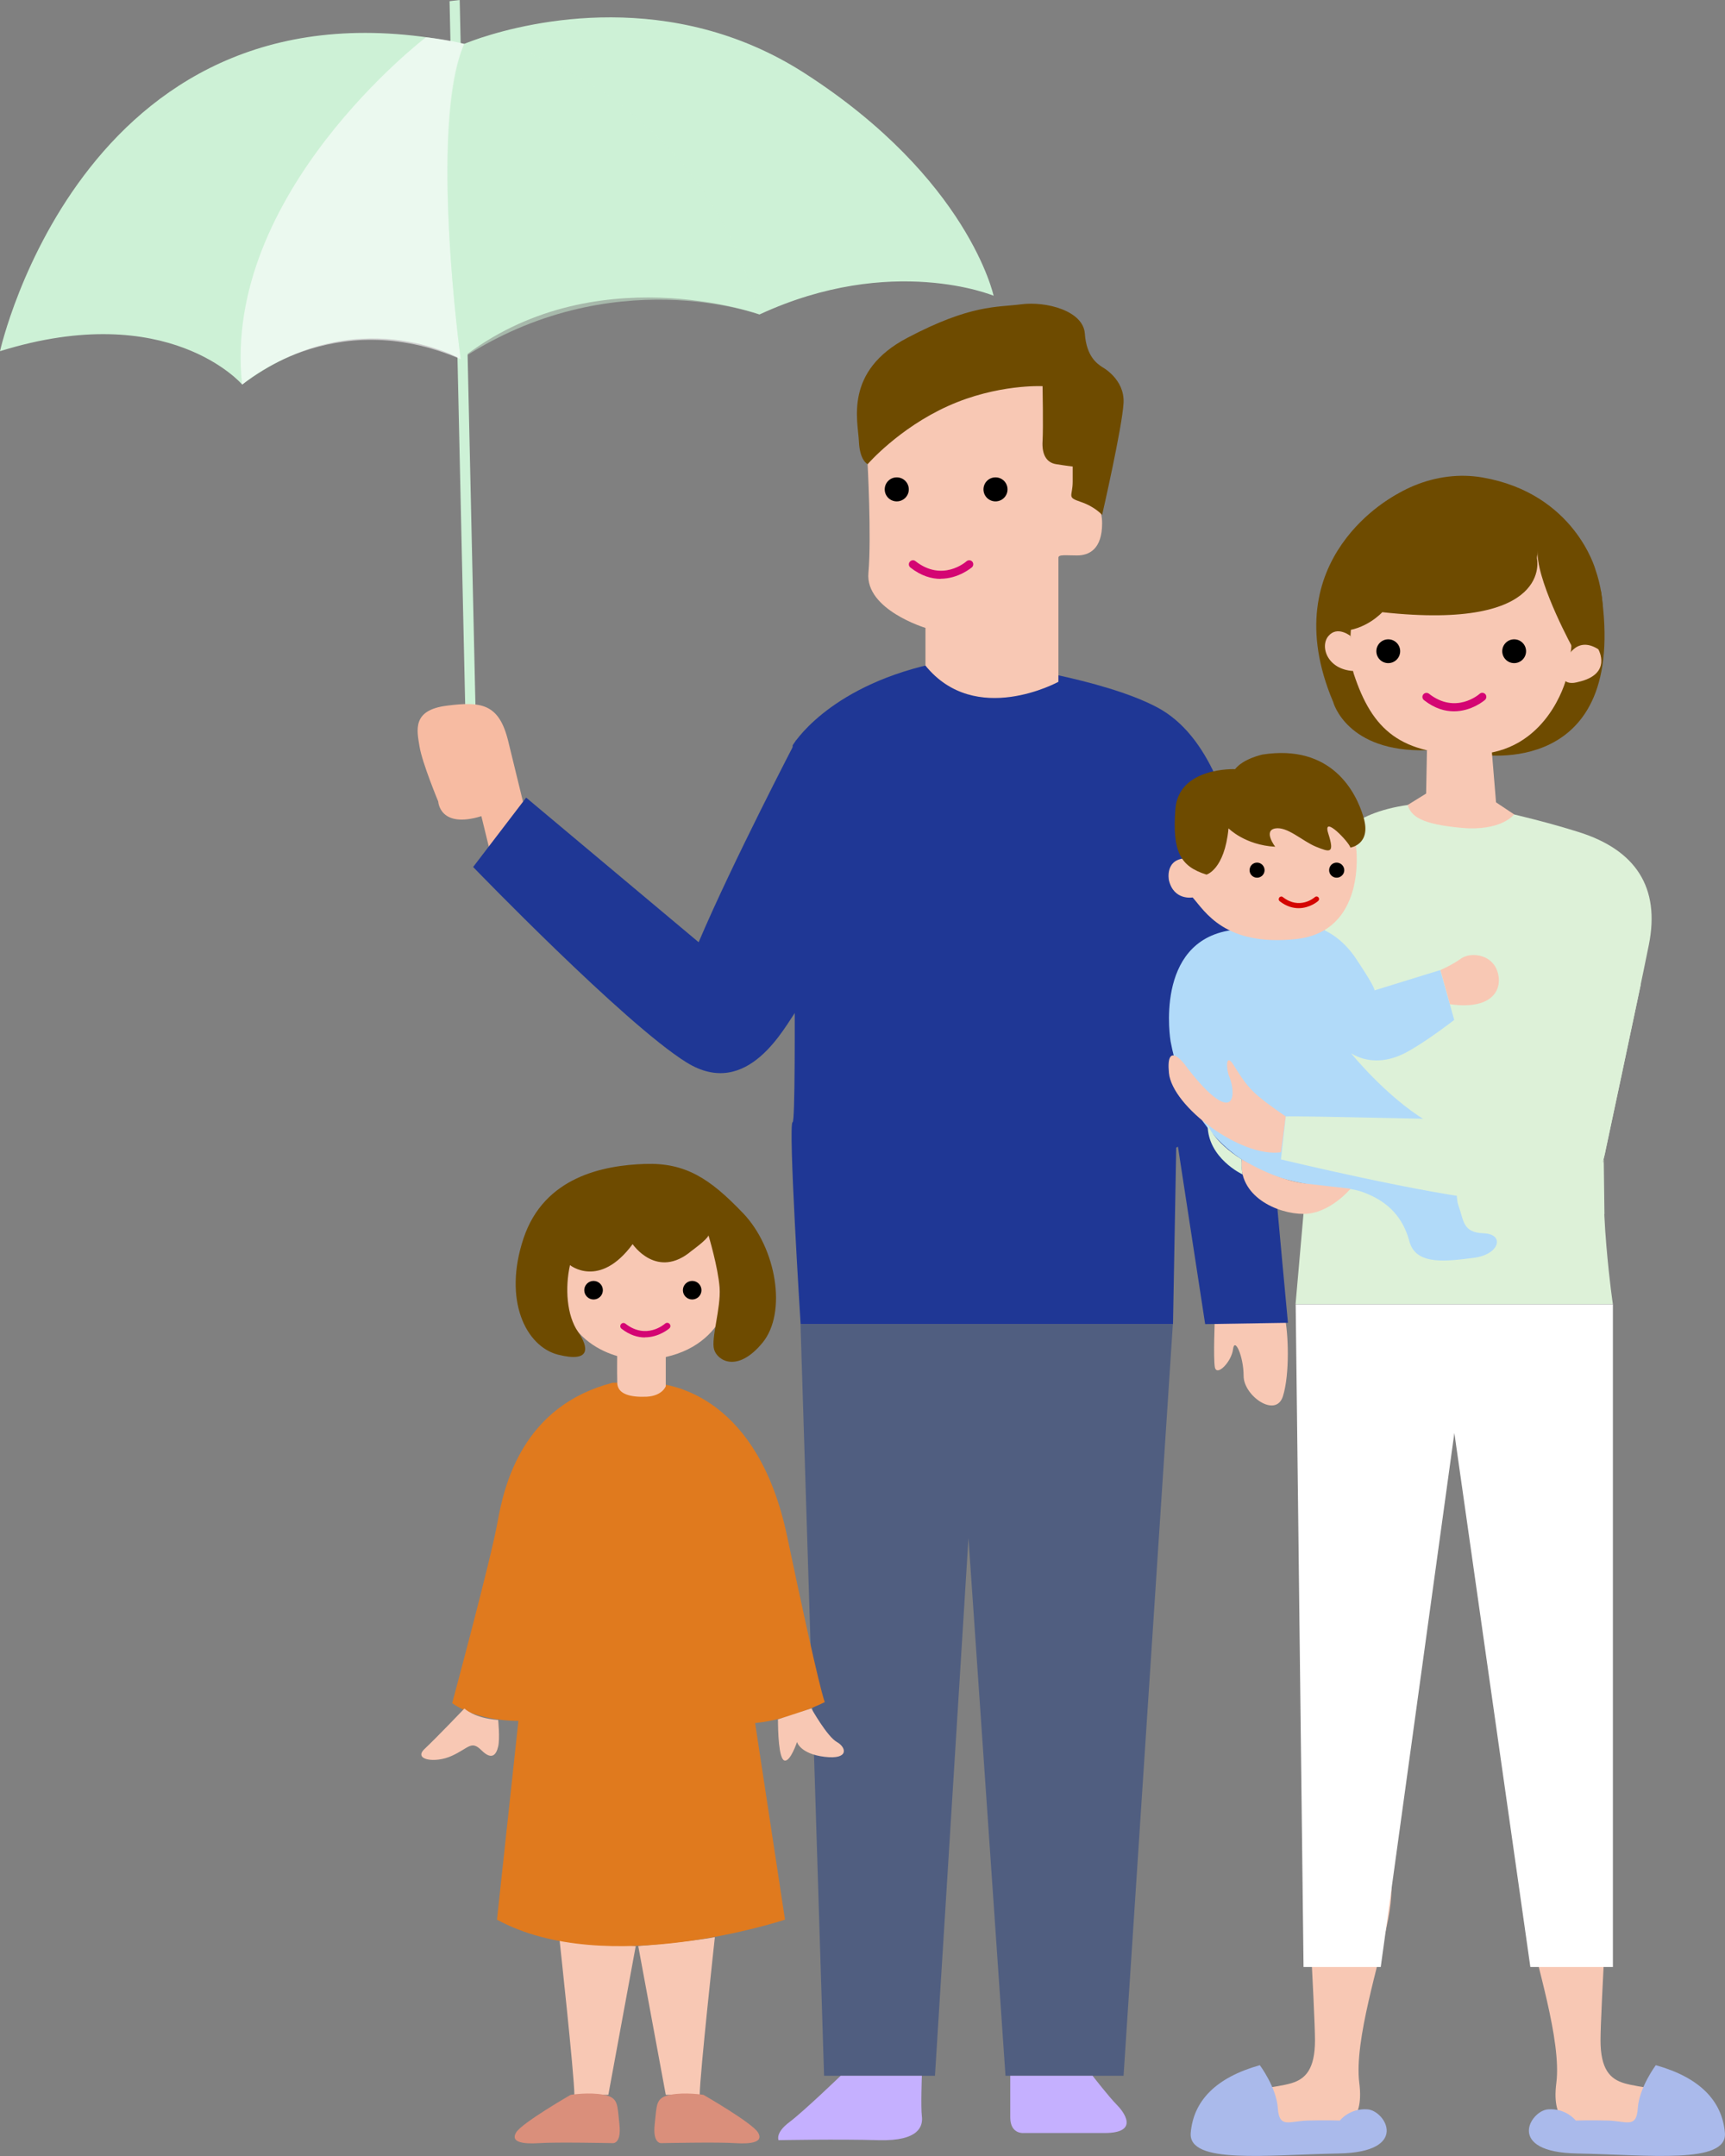 <svg width="68" height="85" viewBox="0 0 68 85" fill="none" xmlns="http://www.w3.org/2000/svg">
<rect x="0" y="0" width="68" height="85" fill="#808080" stroke="none"/>
<path d="M47.888 52.039C47.888 52.039 47.826 53.493 47.888 53.892C47.953 54.291 48.54 53.705 48.606 53.198C48.667 52.691 49.024 53.47 49.024 54.249C49.024 55.028 50.296 55.928 50.574 55.046C50.85 54.16 50.789 52.522 50.639 51.893C50.494 51.265 47.883 52.039 47.883 52.039H47.888Z" fill="#F8C8B4"/>
<path d="M18.403 30.728L18.806 30.681L18.121 0L17.722 0.047L18.403 30.728Z" fill="#CDF1D6"/>
<path d="M20.957 33.003C20.957 33.003 20.394 30.69 20.032 29.212C19.671 27.739 18.971 27.645 17.605 27.823C16.238 27.997 16.431 28.785 16.539 29.438C16.647 30.09 17.276 31.601 17.276 31.601C17.276 31.601 17.323 32.684 18.976 32.178L19.276 33.407L20.953 32.999L20.957 33.003Z" fill="#F7BBA2"/>
<path d="M18.3 1.731C18.3 1.731 18.544 1.628 18.98 1.483C20.887 0.859 26.47 -0.493 31.725 2.89C38.182 7.047 39.168 11.66 39.168 11.66C39.168 11.66 35.157 9.985 29.945 12.396C29.945 12.396 23.366 10.05 18.163 14.156C18.163 14.156 14.04 11.782 9.547 15.16C9.547 15.16 6.649 11.772 0 13.846C0 13.855 3.376 -1.445 18.3 1.731Z" fill="#CDF1D6"/>
<path opacity="0.6" d="M16.792 1.469C16.792 1.469 8.715 7.629 9.546 15.165C9.546 15.165 13.12 11.983 18.163 14.161C18.163 14.161 16.905 5.077 18.299 1.732C18.299 1.732 17.736 1.572 16.792 1.469Z" fill="white"/>
<g style="mix-blend-mode:multiply" opacity="0.5">
<path d="M18.98 1.487C18.98 1.487 27.452 3.158 29.945 12.406C29.945 12.406 24.113 10.252 18.163 14.165C18.163 14.165 16.881 4.781 18.299 1.736C18.299 1.736 18.783 1.553 18.98 1.487Z" fill="#CDF1D6"/>
</g>
<path d="M20.727 32.051L21.155 33.81C21.155 33.81 21.192 34.467 20.68 35.406L19.323 34.064L19.276 33.407C19.276 33.407 20.262 32.234 20.314 32.15C20.366 32.065 20.723 32.051 20.723 32.051H20.727Z" fill="#F8C8B4"/>
<path d="M39.337 26.191C39.337 26.191 43.479 26.754 45.611 27.884C47.742 29.011 48.494 31.957 48.935 33.773C49.372 35.593 49.79 42.092 49.978 43.284L46.367 45.245L46.24 52.203H31.561C31.561 52.203 31.058 44.241 31.246 44.241C31.434 44.241 31.246 29.386 31.246 29.386C31.246 29.386 32.566 27.129 36.703 26.186C36.703 26.186 38.144 26.313 39.337 26.186V26.191Z" fill="#1F3795"/>
<path d="M41.723 21.991V26.88C41.723 26.88 38.454 28.677 36.482 26.242V24.755C36.482 24.755 34.106 24.037 34.233 22.592C34.36 21.151 34.195 18.167 34.195 18.167C34.195 18.167 34.195 15.976 36.703 14.906C39.21 13.841 40.906 14.343 41.723 14.906C42.54 15.47 42.54 17.229 42.601 17.98C42.662 18.73 42.601 19.359 42.601 19.359C42.601 19.359 43.446 19.594 43.446 20.626C43.446 21.658 42.929 21.898 42.46 21.898C41.99 21.898 41.723 21.851 41.723 21.991Z" fill="#F8C8B4"/>
<path d="M43.446 14.47C43.446 14.47 44.338 14.939 44.291 15.882C44.244 16.821 43.446 20.302 43.446 20.302C43.446 20.302 43.164 19.974 42.6 19.786C42.037 19.598 42.286 19.579 42.286 18.988V18.392C42.286 18.392 42.004 18.36 41.628 18.299C41.253 18.238 41.065 17.919 41.098 17.388C41.13 16.854 41.098 15.225 41.098 15.225C41.098 15.225 39.313 15.132 37.369 16.009C35.425 16.886 34.204 18.299 34.204 18.299C34.204 18.299 33.889 18.172 33.857 17.388C33.824 16.605 33.26 14.63 35.773 13.316C38.28 11.997 39.285 12.124 40.257 11.997C41.229 11.871 42.704 12.246 42.765 13.156C42.83 14.066 43.258 14.343 43.455 14.475L43.446 14.47Z" fill="#6E4B00"/>
<path d="M46.235 52.203L44.291 81.838H39.637L38.177 60.635L36.857 81.838H32.485L31.556 52.203H46.235Z" fill="#505E80"/>
<path d="M31.391 29.175C31.391 29.175 28.865 34.022 27.541 37.147L20.741 31.446L18.651 34.181C18.651 34.181 24.629 40.375 27.062 41.885C29.494 43.396 30.954 40.426 31.391 39.854V29.18V29.175Z" fill="#1F3795"/>
<path d="M43.07 81.838C43.07 81.838 43.727 82.682 44.009 82.964C44.291 83.245 44.953 84.094 43.54 84.094H40.342C40.342 84.094 39.825 84.141 39.825 83.48V81.838H43.07Z" fill="#C5B0FF"/>
<path d="M36.34 81.838C36.34 81.838 36.294 83.058 36.34 83.433C36.387 83.808 36.247 84.418 34.645 84.376C33.044 84.329 30.691 84.376 30.691 84.376C30.691 84.376 30.551 84.09 31.114 83.668C31.678 83.245 33.138 81.838 33.138 81.838H36.336H36.34Z" fill="#C5B0FF"/>
<path d="M38.769 19.294C38.769 19.556 38.98 19.767 39.243 19.767C39.506 19.767 39.717 19.556 39.717 19.294C39.717 19.031 39.506 18.82 39.243 18.82C38.98 18.82 38.769 19.031 38.769 19.294Z" fill="black"/>
<path d="M34.876 19.294C34.876 19.556 35.087 19.767 35.35 19.767C35.613 19.767 35.825 19.556 35.825 19.294C35.825 19.031 35.613 18.82 35.35 18.82C35.087 18.82 34.876 19.031 34.876 19.294Z" fill="black"/>
<path d="M37.078 22.817C37.792 22.817 38.304 22.371 38.313 22.367C38.379 22.306 38.384 22.207 38.327 22.141C38.266 22.076 38.168 22.071 38.102 22.127C38.06 22.165 37.144 22.953 36.087 22.123C36.017 22.066 35.918 22.08 35.862 22.151C35.806 22.221 35.82 22.32 35.89 22.376C36.313 22.709 36.726 22.822 37.083 22.822L37.078 22.817Z" fill="#D40573"/>
<path d="M28.18 76.372C28.18 76.372 27.583 81.833 27.583 82.588H26.245L25.16 76.724C25.16 76.724 27.377 76.531 28.175 76.372H28.18Z" fill="#F8C8B4"/>
<path d="M27.729 82.588C27.729 82.588 29.649 83.691 29.879 84.071C30.11 84.447 29.649 84.536 28.978 84.493C28.311 84.447 26.071 84.493 26.071 84.493C26.071 84.493 25.724 84.536 25.808 83.752C25.897 82.969 25.836 82.706 26.419 82.588C27.001 82.471 27.724 82.588 27.724 82.588H27.729Z" fill="#DA8F7B"/>
<path d="M22.046 76.372C22.046 76.372 22.642 81.833 22.642 82.588H23.981L25.061 76.724C25.061 76.724 22.844 76.531 22.046 76.372Z" fill="#F8C8B4"/>
<path d="M22.497 82.588C22.497 82.588 20.577 83.691 20.347 84.071C20.117 84.447 20.581 84.536 21.248 84.493C21.915 84.447 24.155 84.493 24.155 84.493C24.155 84.493 24.503 84.536 24.418 83.752C24.329 82.969 24.39 82.706 23.808 82.588C23.225 82.471 22.502 82.588 22.502 82.588H22.497Z" fill="#DA8F7B"/>
<path d="M25.578 54.526C25.578 54.526 25.639 54.526 25.756 54.526C26.559 54.577 29.884 55.117 31.03 60.574C32.335 66.8 32.514 67.105 32.514 67.105C32.514 67.105 31.161 67.799 29.767 67.931L30.945 75.682C30.945 75.682 23.887 78.033 19.591 75.682L20.436 67.846C20.436 67.846 18.872 67.884 17.825 67.147C17.825 67.147 19.351 61.484 19.614 60.006C19.877 58.523 20.614 55.431 24.146 54.516H25.583L25.578 54.526Z" fill="#E07A1E"/>
<path d="M28.832 50.767C28.832 50.767 28.658 53.437 25.39 53.615C25.39 53.615 22.661 53.733 22.004 50.946V48.825C22.004 48.825 26.07 47.661 28.832 48.825V50.767Z" fill="#F8C8B4"/>
<path d="M26.245 53.32V54.652C26.245 54.652 26.113 55.032 25.493 55.065C24.873 55.093 24.348 54.976 24.333 54.526C24.319 54.075 24.333 53.202 24.333 53.202L26.245 53.32Z" fill="#F8C8B4"/>
<path d="M27.93 48.708C27.93 48.708 28.306 49.956 28.367 50.767C28.423 51.579 28.02 52.771 28.151 53.207C28.283 53.644 29.067 54.136 30.053 52.944C31.039 51.753 30.602 49.2 29.297 47.835C27.991 46.469 27.029 45.831 25.418 45.888C23.808 45.944 21.455 46.38 20.638 48.82C19.825 51.26 20.727 53.085 22.004 53.409C23.282 53.728 23.225 53.146 22.784 52.503C22.342 51.861 22.267 50.781 22.469 49.876C22.469 49.876 23.629 50.824 24.939 49.05C24.939 49.05 25.897 50.472 27.264 49.313C27.264 49.313 27.883 48.867 27.93 48.703V48.708Z" fill="#6E4B00"/>
<path d="M31.983 67.353C31.983 67.353 32.607 68.466 32.988 68.677C33.368 68.888 33.481 69.38 32.509 69.263C31.537 69.146 31.419 68.677 31.419 68.677C31.419 68.677 31.156 69.47 30.926 69.409C30.696 69.352 30.668 68.254 30.668 67.785L31.988 67.353H31.983Z" fill="#F8C8B4"/>
<path d="M19.637 67.804C19.637 67.804 19.713 68.54 19.637 68.86C19.562 69.179 19.389 69.413 18.98 69.005C18.572 68.602 18.487 68.916 17.816 69.221C17.149 69.531 16.275 69.38 16.74 68.949C17.205 68.512 18.308 67.358 18.308 67.358C18.308 67.358 18.694 67.743 19.633 67.809L19.637 67.804Z" fill="#F8C8B4"/>
<path d="M26.92 50.866C26.92 51.068 27.084 51.232 27.286 51.232C27.488 51.232 27.652 51.068 27.652 50.866C27.652 50.664 27.488 50.5 27.286 50.5C27.084 50.5 26.92 50.664 26.92 50.866Z" fill="black"/>
<path d="M23.032 50.866C23.032 51.068 23.197 51.232 23.398 51.232C23.6 51.232 23.765 51.068 23.765 50.866C23.765 50.664 23.6 50.5 23.398 50.5C23.197 50.5 23.032 50.664 23.032 50.866Z" fill="black"/>
<path d="M25.427 52.724C25.981 52.724 26.381 52.377 26.385 52.372C26.437 52.325 26.442 52.25 26.395 52.194C26.348 52.142 26.268 52.138 26.216 52.184C26.183 52.213 25.474 52.827 24.652 52.184C24.596 52.142 24.521 52.152 24.479 52.208C24.436 52.264 24.446 52.339 24.497 52.382C24.826 52.64 25.146 52.729 25.423 52.729L25.427 52.724Z" fill="#D40573"/>
<path d="M49.414 37.348L50.551 49.787L50.771 52.151L47.508 52.203L46.235 43.903L45.005 39.197L49.414 37.348Z" fill="#1F3795"/>
<path d="M60.806 22.822C60.806 22.822 61.694 28.95 58.289 29.583C54.89 30.216 58.289 29.742 58.289 29.742C58.289 29.742 64.23 30.784 63.112 23.319L60.802 22.822H60.806Z" fill="#6E4B00"/>
<path d="M55.049 19.5C55.049 19.5 50.142 21.977 52.555 27.678C52.555 27.678 53.081 29.672 56.251 29.578C56.251 29.578 52.382 25.59 54.73 22.188C57.077 18.791 55.049 19.495 55.049 19.495V19.5Z" fill="#6E4B00"/>
<path d="M62.454 26.895C62.454 26.895 63.759 24.961 62.891 22.451C62.891 22.451 62.069 19.453 58.439 18.824C54.814 18.195 50.799 22.109 53.363 26.557L62.454 26.895Z" fill="#6E4B00"/>
<path d="M63.474 72.895C63.474 72.895 63.093 79.294 63.093 80.439C63.093 81.584 63.474 81.964 64.018 82.128C64.563 82.293 66.033 82.452 66.033 82.452C66.033 82.452 67.066 82.616 67.066 83.433C67.066 83.433 67.01 83.869 65.08 83.813C63.145 83.757 62.112 83.813 62.112 83.813C62.112 83.813 61.13 83.813 61.351 82.124C61.567 80.435 60.534 77.338 60.21 75.649C59.881 73.96 59.722 72.89 59.722 72.89H63.478L63.474 72.895Z" fill="#F8C8B4"/>
<path d="M65.272 81.42C65.272 81.42 64.62 82.293 64.563 83.109C64.512 83.925 64.127 83.625 63.394 83.602C62.657 83.583 62.117 83.602 62.117 83.602C62.117 83.602 61.736 83.109 61.027 83.161C60.318 83.212 59.337 84.85 62.169 84.901C65 84.953 68.104 85.338 67.996 84.085C67.888 82.832 67.015 81.908 65.272 81.42Z" fill="#AABAEB"/>
<path d="M51.457 72.895C51.457 72.895 51.837 79.294 51.837 80.439C51.837 81.584 51.457 81.964 50.912 82.128C50.367 82.293 48.897 82.452 48.897 82.452C48.897 82.452 47.864 82.616 47.864 83.433C47.864 83.433 47.921 83.869 49.851 83.813C51.785 83.757 52.818 83.813 52.818 83.813C52.818 83.813 53.8 83.813 53.584 82.124C53.368 80.435 54.401 77.338 54.725 75.649C55.053 73.96 54.664 72.89 54.664 72.89H51.457V72.895Z" fill="#F8C8B4"/>
<path d="M49.663 81.42C49.663 81.42 50.316 82.293 50.372 83.109C50.428 83.925 50.809 83.625 51.541 83.602C52.274 83.583 52.818 83.602 52.818 83.602C52.818 83.602 53.199 83.109 53.908 83.161C54.617 83.212 55.594 84.85 52.767 84.901C49.935 84.953 46.831 85.338 46.939 84.085C47.047 82.832 47.921 81.908 49.663 81.42Z" fill="#AABAEB"/>
<path d="M57.523 31.643C57.523 31.643 59.974 32.093 62.228 32.802C64.487 33.51 65.45 34.993 64.999 37.245C64.548 39.502 63.191 45.812 63.191 45.812C63.191 45.812 63.191 47.619 63.323 49.102C63.449 50.584 63.581 51.419 63.581 51.419H51.071L51.846 42.594L52.297 35.119C52.297 35.119 51.264 31.446 57.519 31.643H57.523Z" fill="#DDF1D8"/>
<path d="M61.731 26.796C61.731 26.796 60.984 29.696 58.092 29.742C55.199 29.789 54.091 28.776 53.363 26.557C53.363 26.557 53.072 25.59 53.363 23.896C53.654 22.207 54.734 20.851 57.481 20.757C60.228 20.659 62.792 22.113 61.731 26.796Z" fill="#F8C8B4"/>
<path d="M58.782 29.306L58.974 31.633L59.688 32.107C59.688 32.107 59.191 32.783 57.608 32.638C56.026 32.492 55.631 32.187 55.49 31.737L56.218 31.286L56.251 29.578L58.782 29.306Z" fill="#F8C8B4"/>
<path d="M61.732 26.022C61.732 26.022 62.102 25.027 63.004 25.595C63.004 25.595 63.586 26.585 62.197 26.89C62.197 26.89 61.262 27.195 61.732 26.022Z" fill="#F8C8B4"/>
<path d="M53.236 25.074C53.236 25.074 52.72 24.656 52.368 25.074C52.011 25.492 52.335 26.458 53.462 26.458L53.236 25.074Z" fill="#F8C8B4"/>
<path d="M60.586 22.01C60.586 22.01 61.262 24.877 54.49 24.136C54.49 24.136 53.838 24.858 52.842 24.882C52.842 24.882 52.236 20.236 56.909 19.589C61.581 18.946 60.567 21.719 60.586 22.005V22.01Z" fill="#6E4B00"/>
<path d="M62.027 25.6C62.027 25.6 60.675 23.15 60.609 21.851C60.538 20.551 60.924 21.175 61.318 21.335C61.717 21.499 62.628 23.638 62.027 25.6Z" fill="#6E4B00"/>
<path d="M51.362 36.443C51.362 36.443 52.555 36.443 53.457 37.799C54.358 39.15 54.166 39.051 54.166 39.051L56.777 38.244L57.326 40.21C57.326 40.21 56.133 41.139 55.359 41.529C54.584 41.918 53.842 41.881 53.264 41.529C53.264 41.529 54.617 43.209 56.199 44.175C57.777 45.142 57.265 46.915 57.491 47.525C57.716 48.14 57.65 48.59 58.491 48.623C59.331 48.656 59.115 49.463 58.096 49.59C57.073 49.716 55.819 49.913 55.561 48.947C55.302 47.98 54.72 47.398 53.851 47.047C52.983 46.695 52.4 46.948 50.691 46.498C48.982 46.047 46.822 44.63 46.145 41.055C46.145 41.055 45.469 37.123 48.531 36.673C51.593 36.222 51.367 36.447 51.367 36.447L51.362 36.443Z" fill="#B1DAF9"/>
<path d="M53.462 33.449C53.462 33.449 53.88 36.738 51.076 37.024C48.273 37.315 47.498 35.926 47.014 35.382C47.014 35.382 46.273 35.514 46.08 34.706C46.08 34.706 45.888 33.801 46.855 33.839C46.855 33.839 47.047 32.647 47.63 32.323C48.212 31.999 51.015 30.808 53.011 32.323C53.011 32.323 53.443 32.867 53.462 33.449Z" fill="#F8C8B4"/>
<path d="M48.433 32.661C48.433 32.661 49.076 33.318 50.269 33.383C50.269 33.383 49.785 32.75 50.269 32.661C50.753 32.577 51.34 33.163 51.88 33.383C52.42 33.599 52.622 33.674 52.363 32.867C52.105 32.065 53.199 33.219 53.232 33.416C53.232 33.416 54.059 33.299 53.758 32.248C53.458 31.192 52.467 29.33 49.771 29.747C49.771 29.747 49.011 29.907 48.687 30.324C48.687 30.324 46.461 30.226 46.334 31.901C46.207 33.576 46.526 34.158 47.559 34.481C47.559 34.481 48.269 34.294 48.428 32.666L48.433 32.661Z" fill="#6E4B00"/>
<path d="M56.782 38.244C56.782 38.244 57.233 38.052 57.59 37.794C57.947 37.536 58.755 37.597 59.008 38.244C59.266 38.892 58.952 39.844 57.158 39.591L56.782 38.244Z" fill="#F8C8B4"/>
<path d="M50.687 44.016C50.687 44.016 50.011 43.565 49.593 43.209C49.175 42.857 48.949 42.5 48.625 41.984C48.301 41.468 48.334 42.176 48.466 42.467C48.592 42.758 48.757 43.659 48.174 43.434C47.597 43.209 46.691 41.951 46.691 41.951C46.691 41.951 45.953 40.984 46.08 42.303C46.207 43.621 48.916 45.653 50.494 45.428L50.687 44.011V44.016Z" fill="#F8C8B4"/>
<path d="M53.236 46.868C53.236 46.868 52.41 47.863 51.386 47.858C50.362 47.858 48.789 47.173 48.949 45.705C48.949 45.705 50.249 46.526 51.489 46.666C52.729 46.807 53.231 46.864 53.231 46.864L53.236 46.868Z" fill="#F8C8B4"/>
<path d="M48.987 46.305C48.987 46.305 47.606 45.667 47.606 44.349C47.606 44.349 47.855 45.02 48.949 45.709C48.949 45.709 48.926 46.113 48.987 46.305Z" fill="#DDF1D8"/>
<path d="M60.487 38.31C60.487 38.31 59.097 43.495 59.083 44.175C59.083 44.175 51.039 43.983 50.687 44.016L50.494 45.709C50.494 45.709 56.265 47.103 58.876 47.333C61.487 47.558 62.29 47.267 62.745 46.652C63.196 46.042 63.3 45.325 63.3 45.325L64.68 38.812L60.487 38.31Z" fill="#DDF1D8"/>
<g style="mix-blend-mode:multiply">
<path d="M60.487 38.31L59.088 44.175L56.092 44.105L58.66 43.528L60.487 38.31Z" fill="#DDF1D8"/>
</g>
<g style="mix-blend-mode:multiply">
<path d="M57.43 47.145C57.43 47.145 59.313 47.408 59.98 47.408C60.646 47.408 62.792 47.713 63.22 45.709L63.248 47.863C63.248 47.863 59.275 48.224 57.43 47.145Z" fill="#DDF1D8"/>
</g>
<path d="M63.581 51.424V77.549H60.327L57.331 56.496L54.429 77.549H51.386L51.076 51.424H63.581Z" fill="white"/>
<path d="M59.219 25.674C59.219 25.933 59.43 26.144 59.688 26.144C59.947 26.144 60.158 25.933 60.158 25.674C60.158 25.416 59.947 25.205 59.688 25.205C59.43 25.205 59.219 25.416 59.219 25.674Z" fill="black"/>
<path d="M54.256 25.674C54.256 25.933 54.467 26.144 54.725 26.144C54.984 26.144 55.195 25.933 55.195 25.674C55.195 25.416 54.984 25.205 54.725 25.205C54.467 25.205 54.256 25.416 54.256 25.674Z" fill="black"/>
<path d="M57.313 28.044C58.022 28.044 58.529 27.603 58.538 27.594C58.604 27.537 58.609 27.434 58.553 27.368C58.492 27.303 58.393 27.293 58.327 27.354C58.29 27.387 57.379 28.171 56.331 27.35C56.261 27.298 56.162 27.307 56.106 27.378C56.05 27.448 56.064 27.547 56.134 27.603C56.557 27.936 56.961 28.044 57.318 28.044H57.313Z" fill="#D40573"/>
<path d="M52.395 34.308C52.395 34.472 52.527 34.603 52.691 34.603C52.856 34.603 52.992 34.467 52.992 34.308C52.992 34.148 52.856 34.008 52.691 34.008C52.527 34.008 52.395 34.139 52.395 34.308Z" fill="black"/>
<path d="M49.259 34.308C49.259 34.472 49.39 34.603 49.555 34.603C49.719 34.603 49.85 34.467 49.85 34.308C49.85 34.148 49.719 34.008 49.555 34.008C49.39 34.008 49.259 34.139 49.259 34.308Z" fill="black"/>
<path d="M51.19 35.805C51.64 35.805 51.96 35.528 51.964 35.518C52.007 35.481 52.011 35.42 51.974 35.378C51.936 35.335 51.875 35.331 51.833 35.368C51.809 35.392 51.232 35.884 50.57 35.368C50.527 35.331 50.462 35.34 50.429 35.387C50.396 35.429 50.401 35.495 50.443 35.528C50.711 35.739 50.969 35.805 51.194 35.805H51.19Z" fill="#D40500"/>
</svg>

